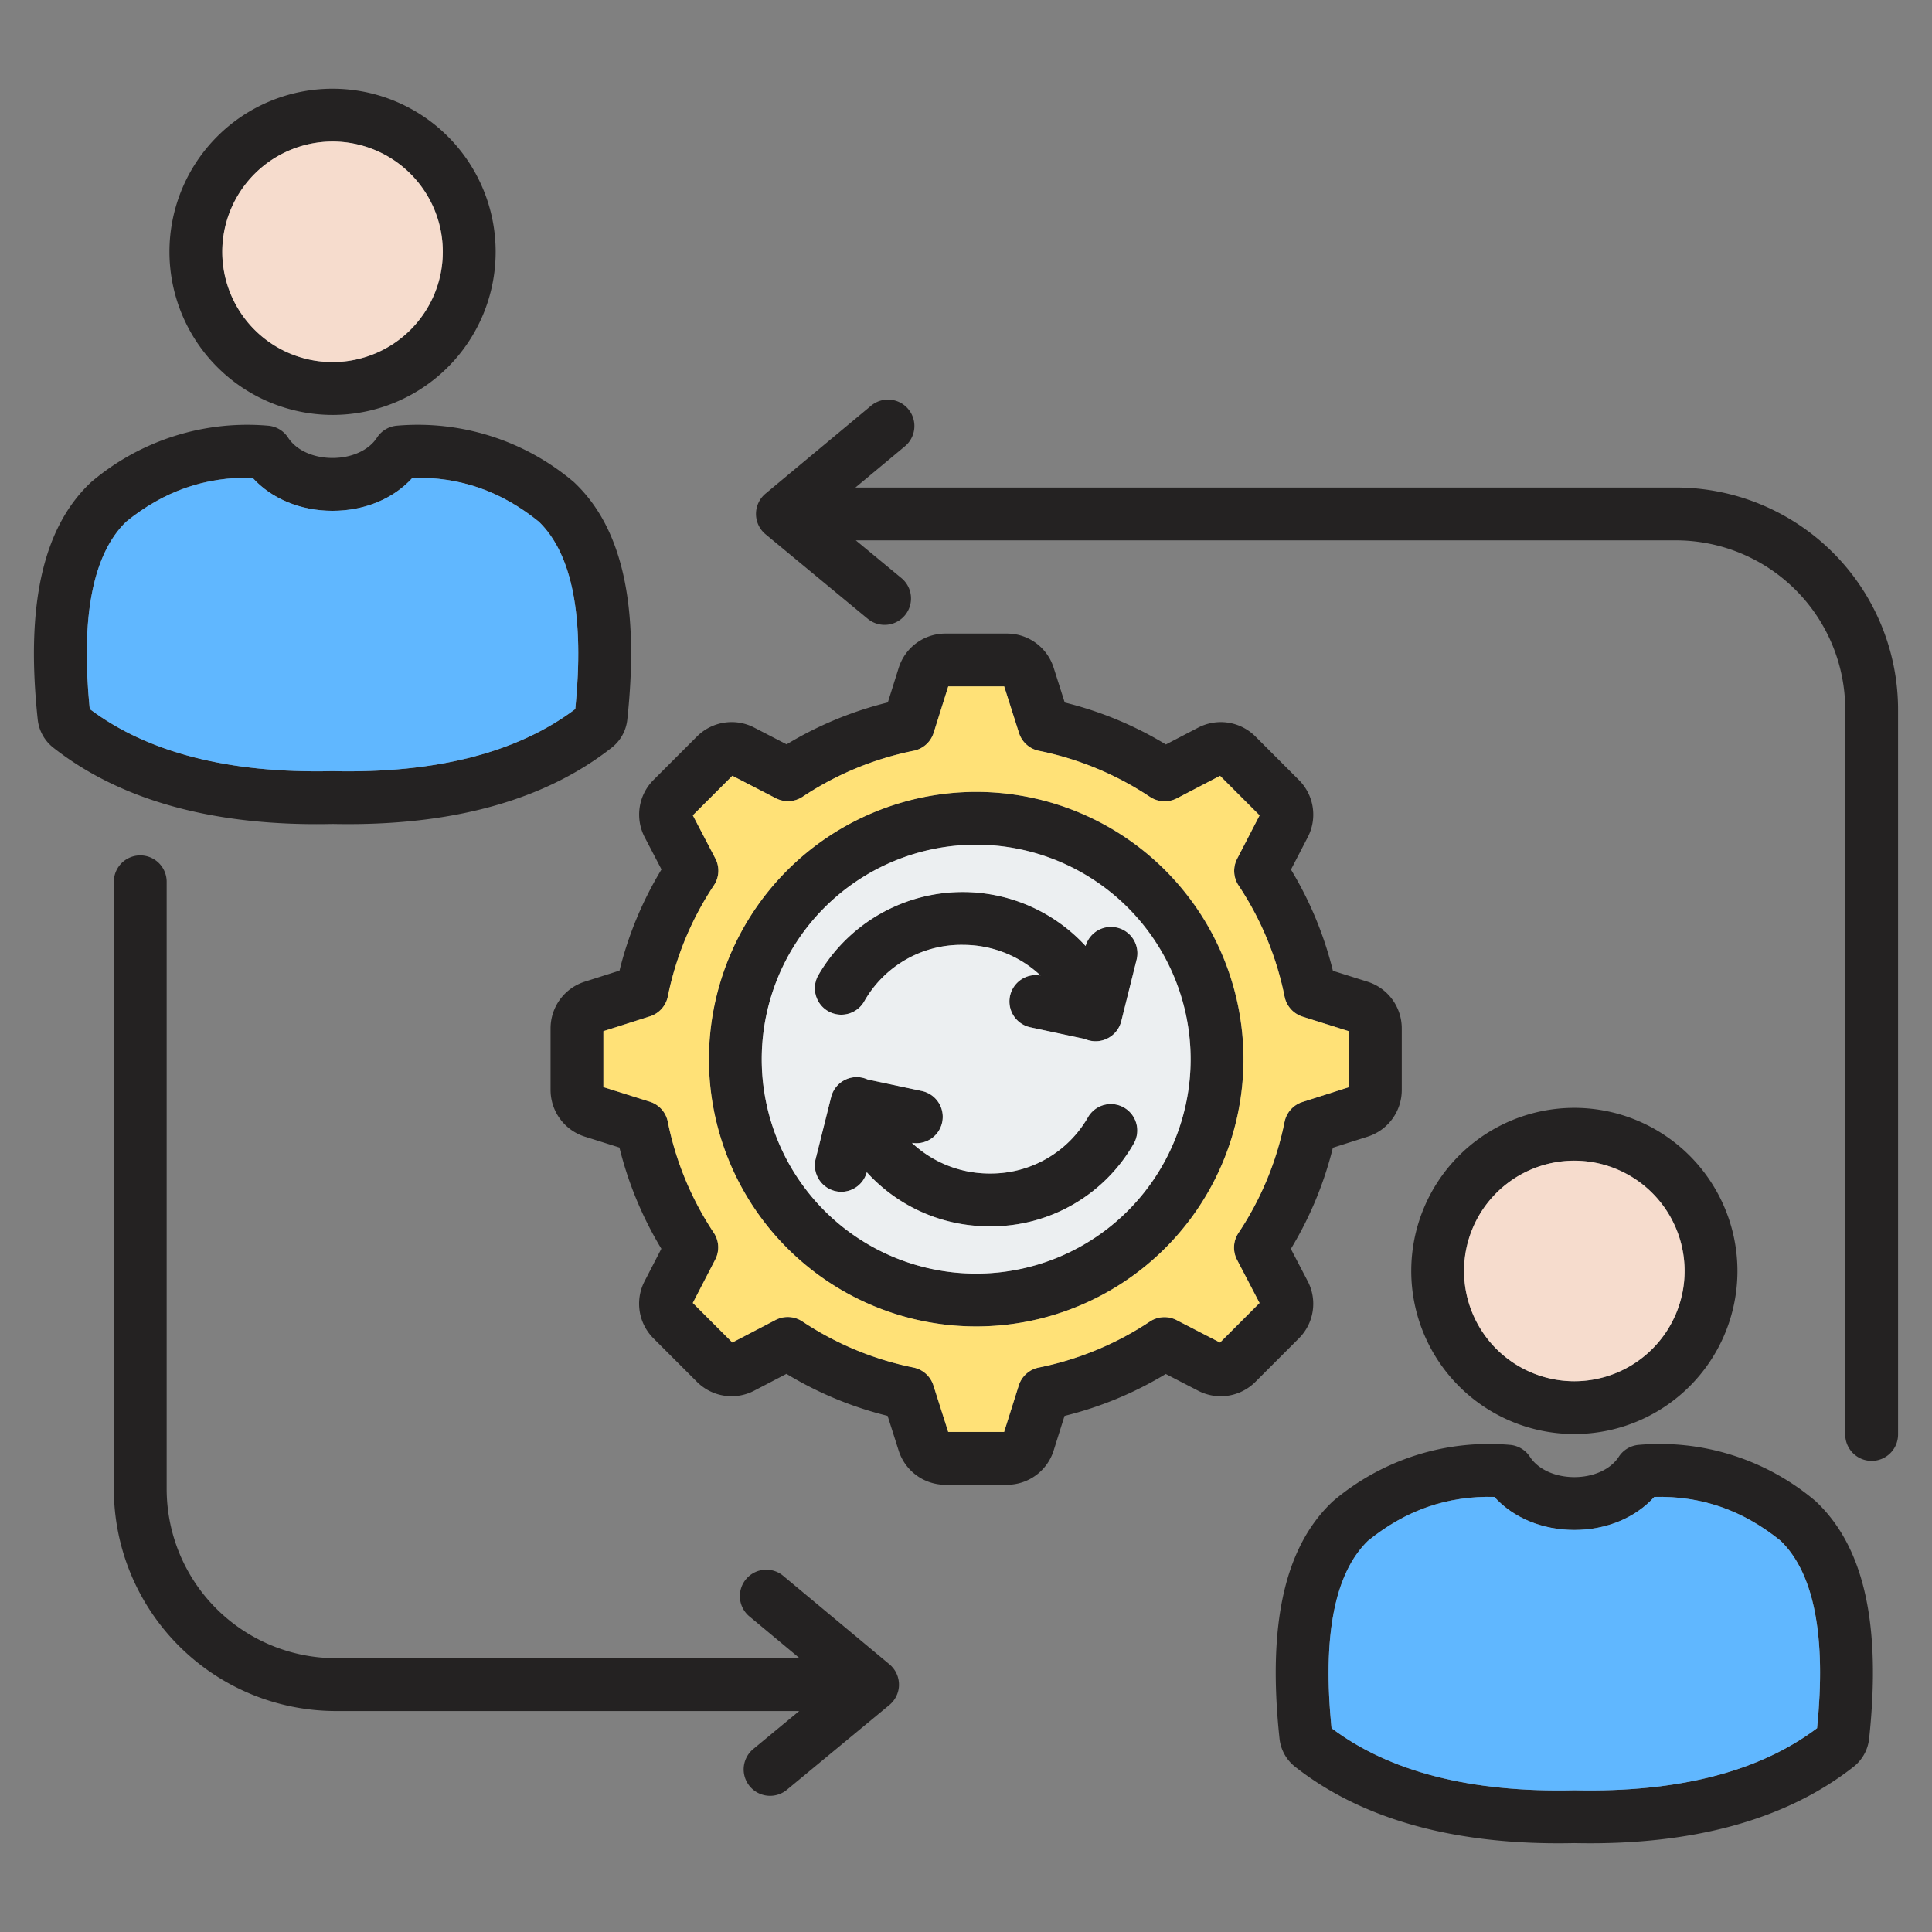 <svg id="Layer_1" viewBox="0 0 512 512" xmlns="http://www.w3.org/2000/svg" data-name="Layer 1"><rect x="0" y="0" width="512" height="512" fill="#808080" stroke="none"/><g fill-rule="evenodd"><path d="m88.129 37.51a29.225 29.225 0 1 1 -29.224 29.22 29.255 29.255 0 0 1 29.224-29.22zm0 72.45a43.225 43.225 0 1 0 -43.224-43.23 43.271 43.271 0 0 0 43.224 43.23zm-54.711 28.309c10.017-8.129 20.987-11.959 33.517-11.649 5.021 5.539 12.68 8.75 21.19 8.75s16.16-3.21 21.19-8.75c12.524-.29 23.49 3.52 33.51 11.65 8.844 8.59 12.08 25.28 9.63 49.63-15.3 11.549-36.88 17.08-64.17 16.46h-.32c-27.308.619-48.87-4.92-64.18-16.46-2.44-24.351.8-41.04 9.633-49.631zm54.711 80.09c1.418.03 2.836.041 4.236.041 29.163 0 52.61-6.8 69.729-20.25a10.9 10.9 0 0 0 4.151-7.49c3.24-30.18-1.32-50.69-13.95-62.7a3.891 3.891 0 0 0 -.39-.35 63.917 63.917 0 0 0 -46.67-14.8 7 7 0 0 0 -5.34 3.18c-2.149 3.32-6.66 5.38-11.77 5.38s-9.62-2.06-11.77-5.38a7.005 7.005 0 0 0 -5.35-3.18 63.929 63.929 0 0 0 -46.67 14.8c-.128.109-.261.23-.39.35-12.617 12.009-17.18 32.52-13.95 62.7a10.92 10.92 0 0 0 4.15 7.49c17.95 14.089 42.84 20.9 73.98 20.21zm208.017 27.39a7 7 0 0 1 5.089 8.491l-4.09 16.4a7.008 7.008 0 0 1 -3.97 4.7 6.935 6.935 0 0 1 -2.82.6 7.158 7.158 0 0 1 -2.87-.61l-14.509-3.1a7 7 0 0 1 2.769-13.72 29.97 29.97 0 0 0 -20.42-8.11 29.566 29.566 0 0 0 -26.31 15 7 7 0 0 1 -12.13-7 44.235 44.235 0 0 1 70.81-7.7 7.009 7.009 0 0 1 8.451-4.951zm4.361 57.23a43.461 43.461 0 0 1 -38.062 22.011c-.179 0-.36 0-.53-.01a43.668 43.668 0 0 1 -32.21-14.33 7.008 7.008 0 0 1 -6.75 5.19 7.184 7.184 0 0 1 -1.7-.21 7.017 7.017 0 0 1 -5.1-8.49l4.1-16.391a6.99 6.99 0 0 1 9.657-4.689l14.513 3.09a7 7 0 0 1 -2.753 13.72 30.009 30.009 0 0 0 20.4 8.12h.361a29.636 29.636 0 0 0 25.95-15.01 7 7 0 0 1 12.122 7zm39.91-5.66a82.354 82.354 0 0 1 -12.223 29.441 7.007 7.007 0 0 0 -.369 7.11l5.964 11.44-10.471 10.479-11.52-5.95a7 7 0 0 0 -7.083.391 82.638 82.638 0 0 1 -29.45 12.19 6.988 6.988 0 0 0 -5.29 4.76l-3.88 12.3h-14.809l-3.929-12.34a7 7 0 0 0 -5.282-4.729 82.728 82.728 0 0 1 -29.45-12.22 7 7 0 0 0 -7.1-.38l-11.448 5.97-10.477-10.481 5.949-11.51a6.994 6.994 0 0 0 -.381-7.08 82.507 82.507 0 0 1 -12.2-29.45 6.988 6.988 0 0 0 -4.76-5.3l-12.3-3.87v-14.821l12.339-3.929a7.007 7.007 0 0 0 4.737-5.28 82.622 82.622 0 0 1 12.21-29.44 6.993 6.993 0 0 0 .38-7.11l-5.969-11.44 10.48-10.481 11.511 5.95a7.008 7.008 0 0 0 7.088-.379 82.535 82.535 0 0 1 29.44-12.2 7 7 0 0 0 5.3-4.76l3.87-12.3h14.823l3.928 12.339a6.98 6.98 0 0 0 5.279 4.731 82.64 82.64 0 0 1 29.44 12.22 7.027 7.027 0 0 0 7.11.38l11.452-5.971 10.474 10.481-5.95 11.51a6.99 6.99 0 0 0 .387 7.08 82.493 82.493 0 0 1 12.19 29.45 7.038 7.038 0 0 0 4.76 5.3l12.3 3.869v14.82l-12.33 3.931a6.986 6.986 0 0 0 -4.739 5.279zm6.12 42.171-4.442-8.521a96.192 96.192 0 0 0 11.13-26.809l9.2-2.93a12.971 12.971 0 0 0 9.058-12.4v-16.261a12.965 12.965 0 0 0 -9.1-12.419l-9.147-2.881a96.329 96.329 0 0 0 -11.113-26.819l4.443-8.581a12.963 12.963 0 0 0 -2.363-15.179l-11.487-11.5a12.969 12.969 0 0 0 -15.223-2.34l-8.52 4.44a95.681 95.681 0 0 0 -26.81-11.12l-2.93-9.2a12.965 12.965 0 0 0 -12.4-9.069h-16.26a12.961 12.961 0 0 0 -12.41 9.1l-2.877 9.149a96.47 96.47 0 0 0 -26.823 11.111l-8.587-4.441a12.984 12.984 0 0 0 -15.176 2.36l-11.5 11.5a12.976 12.976 0 0 0 -2.342 15.211l4.444 8.52a95.885 95.885 0 0 0 -11.124 26.81l-9.2 2.929a12.968 12.968 0 0 0 -9.072 12.4v16.26a12.976 12.976 0 0 0 9.109 12.42l9.143 2.88a96.634 96.634 0 0 0 11.107 26.82l-4.429 8.579a12.966 12.966 0 0 0 2.35 15.181l11.5 11.5a12.96 12.96 0 0 0 15.219 2.34l8.514-4.441a96.187 96.187 0 0 0 26.806 11.131l2.93 9.2a12.985 12.985 0 0 0 12.41 9.061h16.25a12.978 12.978 0 0 0 12.42-9.1l2.88-9.151a96.134 96.134 0 0 0 26.82-11.109l8.591 4.44a12.984 12.984 0 0 0 15.179-2.36l11.495-11.501a12.946 12.946 0 0 0 2.339-15.209zm-87.84-1.971a56.83 56.83 0 1 0 -56.822-56.829 56.886 56.886 0 0 0 56.825 56.829zm0-127.659a70.83 70.83 0 1 0 70.828 70.83 70.91 70.91 0 0 0 -70.825-70.83zm244.31-21.831a58.9 58.9 0 0 0 -58.838-58.83h-217.469l13.107-10.919a7 7 0 0 0 -8.958-10.76l-27.982 23.3a6.992 6.992 0 0 0 .023 10.769l27.077 22.4a7 7 0 1 0 8.923-10.791l-12.091-10h217.366a44.883 44.883 0 0 1 44.842 44.829v192.121a7 7 0 0 0 14 0zm-264.771 258.41a6.076 6.076 0 0 0 -.041-.749.606.606 0 0 0 -.02-.13 3.917 3.917 0 0 0 -.1-.61c-.01-.05-.028-.11-.04-.16-.05-.19-.087-.37-.15-.55-.02-.06-.05-.12-.07-.19-.06-.16-.128-.331-.2-.49-.03-.07-.068-.14-.1-.21-.069-.14-.147-.29-.229-.43-.05-.08-.089-.15-.14-.22-.08-.13-.169-.26-.26-.39-.06-.07-.107-.14-.16-.21-.1-.13-.208-.251-.32-.37-.05-.06-.109-.12-.16-.18q-.225-.225-.45-.42c-.03-.02-.048-.05-.079-.07l-.021-.02s0 0-.006 0l-27.945-23.27a7 7 0 1 0 -8.956 10.749l13.111 10.921h-122.895a44.886 44.886 0 0 1 -44.836-44.831v-160.919a7 7 0 1 0 -14 0v160.921a58.9 58.9 0 0 0 58.842 58.829h122.789l-12.1 10.01a7 7 0 1 0 8.931 10.779l27.059-22.379a.051.051 0 0 1 .013-.011l.007-.009.009-.01c.181-.15.353-.31.521-.48.049-.05.1-.121.16-.17.11-.12.221-.251.32-.37.05-.07.112-.141.16-.22.09-.12.182-.25.27-.38a1.874 1.874 0 0 1 .13-.22c.08-.14.164-.291.23-.43a1.185 1.185 0 0 0 .1-.22c.07-.15.14-.31.2-.48.02-.06.053-.13.07-.2a3.974 3.974 0 0 0 .15-.52c.02-.06.031-.13.05-.19a4.808 4.808 0 0 0 .09-.56 1.146 1.146 0 0 0 .03-.18c.02-.22.041-.44.04-.66 0-.03 0-.06 0-.09v-.011zm149.764-109.62a29.22 29.22 0 1 1 29.219 29.221 29.256 29.256 0 0 1 -29.219-29.221zm72.441 0a43.221 43.221 0 1 1 -43.222-43.229 43.274 43.274 0 0 1 43.222 43.229zm21.105 121.161c-15.3 11.55-36.871 17.07-64.171 16.46h-.32c-27.3.619-48.87-4.91-64.18-16.46-2.436-24.341.8-41.04 9.63-49.63 10.02-8.13 21.02-11.97 33.52-11.65 5.021 5.539 12.68 8.75 21.19 8.75s16.16-3.21 21.19-8.75c12.514-.311 23.49 3.53 33.51 11.65 8.844 8.59 12.08 25.28 9.631 49.63zm-.546-60.29a4.345 4.345 0 0 1 .387.35c12.629 12.01 17.194 32.52 13.95 62.7a10.953 10.953 0 0 1 -4.14 7.49c-17.95 14.09-42.868 20.89-73.98 20.21-1.43.03-2.836.05-4.24.05-29.171 0-52.609-6.81-69.74-20.26a10.953 10.953 0 0 1 -4.15-7.48c-3.23-30.19 1.332-50.7 13.95-62.71.13-.12.261-.24.39-.35a63.888 63.888 0 0 1 46.669-14.79 7 7 0 0 1 5.351 3.17c2.15 3.32 6.662 5.379 11.77 5.38s9.62-2.061 11.77-5.38a6.983 6.983 0 0 1 5.34-3.17 63.869 63.869 0 0 1 46.673 14.79z" fill="#242222"/><path d="m33.418 138.269c-8.833 8.591-12.073 25.28-9.633 49.631 15.31 11.54 36.872 17.079 64.18 16.46h.32c27.29.62 48.872-4.911 64.17-16.46 2.45-24.35-.786-41.04-9.63-49.63-10.02-8.13-20.986-11.94-33.51-11.65-5.03 5.54-12.69 8.75-21.19 8.75s-16.169-3.211-21.19-8.75c-12.53-.31-23.5 3.52-33.517 11.649z" fill="#60b7ff"/><path d="m58.905 66.73a29.22 29.22 0 1 0 29.224-29.22 29.253 29.253 0 0 0 -29.224 29.22z" fill="#f6dccd"/><path d="m247.425 194.2a7 7 0 0 1 -5.3 4.76 82.535 82.535 0 0 0 -29.44 12.2 7.008 7.008 0 0 1 -7.088.379l-11.511-5.95-10.48 10.481 5.969 11.44a6.993 6.993 0 0 1 -.38 7.11 82.622 82.622 0 0 0 -12.21 29.44 7.007 7.007 0 0 1 -4.737 5.28l-12.339 3.929v14.821l12.3 3.87a6.988 6.988 0 0 1 4.76 5.3 82.507 82.507 0 0 0 12.2 29.45 6.994 6.994 0 0 1 .381 7.08l-5.95 11.51 10.48 10.48 11.448-5.97a7 7 0 0 1 7.1.38 82.728 82.728 0 0 0 29.45 12.22 7 7 0 0 1 5.282 4.729l3.929 12.34h14.811l3.88-12.3a6.988 6.988 0 0 1 5.29-4.76 82.638 82.638 0 0 0 29.45-12.19 7 7 0 0 1 7.083-.391l11.52 5.95 10.471-10.479-5.964-11.44a7.007 7.007 0 0 1 .369-7.11 82.354 82.354 0 0 0 12.223-29.441 6.986 6.986 0 0 1 4.739-5.279l12.33-3.931v-14.82l-12.3-3.869a7.038 7.038 0 0 1 -4.76-5.3 82.493 82.493 0 0 0 -12.19-29.45 6.99 6.99 0 0 1 -.387-7.08l5.95-11.51-10.477-10.479-11.452 5.971a7.027 7.027 0 0 1 -7.11-.38 82.64 82.64 0 0 0 -29.44-12.22 6.98 6.98 0 0 1 -5.279-4.731l-3.928-12.34h-14.818l-3.87 12.3zm11.275 15.66a70.83 70.83 0 1 1 -70.822 70.83 70.91 70.91 0 0 1 70.822-70.83z" fill="#ffe177"/><path d="m255.325 250.4a29.566 29.566 0 0 0 -26.31 15 7 7 0 0 1 -12.13-7 44.235 44.235 0 0 1 70.81-7.7 7 7 0 0 1 13.54 3.54l-4.09 16.4a7.008 7.008 0 0 1 -3.97 4.7 6.935 6.935 0 0 1 -2.82.6 7.158 7.158 0 0 1 -2.87-.61l-14.509-3.1a7 7 0 0 1 2.769-13.72 29.97 29.97 0 0 0 -20.42-8.11zm3.37-26.54a56.83 56.83 0 1 0 56.83 56.83 56.887 56.887 0 0 0 -56.83-56.83zm3.74 87.13a29.636 29.636 0 0 0 25.95-15.01 7 7 0 0 1 12.122 7 43.461 43.461 0 0 1 -38.062 22.011c-.179 0-.36 0-.53-.01a43.668 43.668 0 0 1 -32.21-14.33 7.008 7.008 0 0 1 -6.75 5.19 7.184 7.184 0 0 1 -1.7-.21 7.017 7.017 0 0 1 -5.1-8.49l4.1-16.391a6.99 6.99 0 0 1 9.657-4.689l14.513 3.09a7 7 0 0 1 -2.753 13.72 30.009 30.009 0 0 0 20.4 8.12c.128-.002.243-.001.363-.001z" fill="#eceff1"/><path d="m417.215 307.59a29.225 29.225 0 1 0 29.22 29.23 29.256 29.256 0 0 0 -29.22-29.23z" fill="#f6dccd"/><path d="m438.405 396.7c-5.03 5.54-12.69 8.75-21.19 8.75s-16.169-3.211-21.19-8.75c-12.5-.32-23.5 3.52-33.52 11.65-8.83 8.59-12.066 25.289-9.63 49.63 15.31 11.55 36.88 17.079 64.18 16.46h.32c27.3.61 48.871-4.91 64.171-16.46 2.449-24.35-.787-41.04-9.631-49.63-10.015-8.12-20.996-11.961-33.51-11.65z" fill="#60b7ff"/></g></svg>